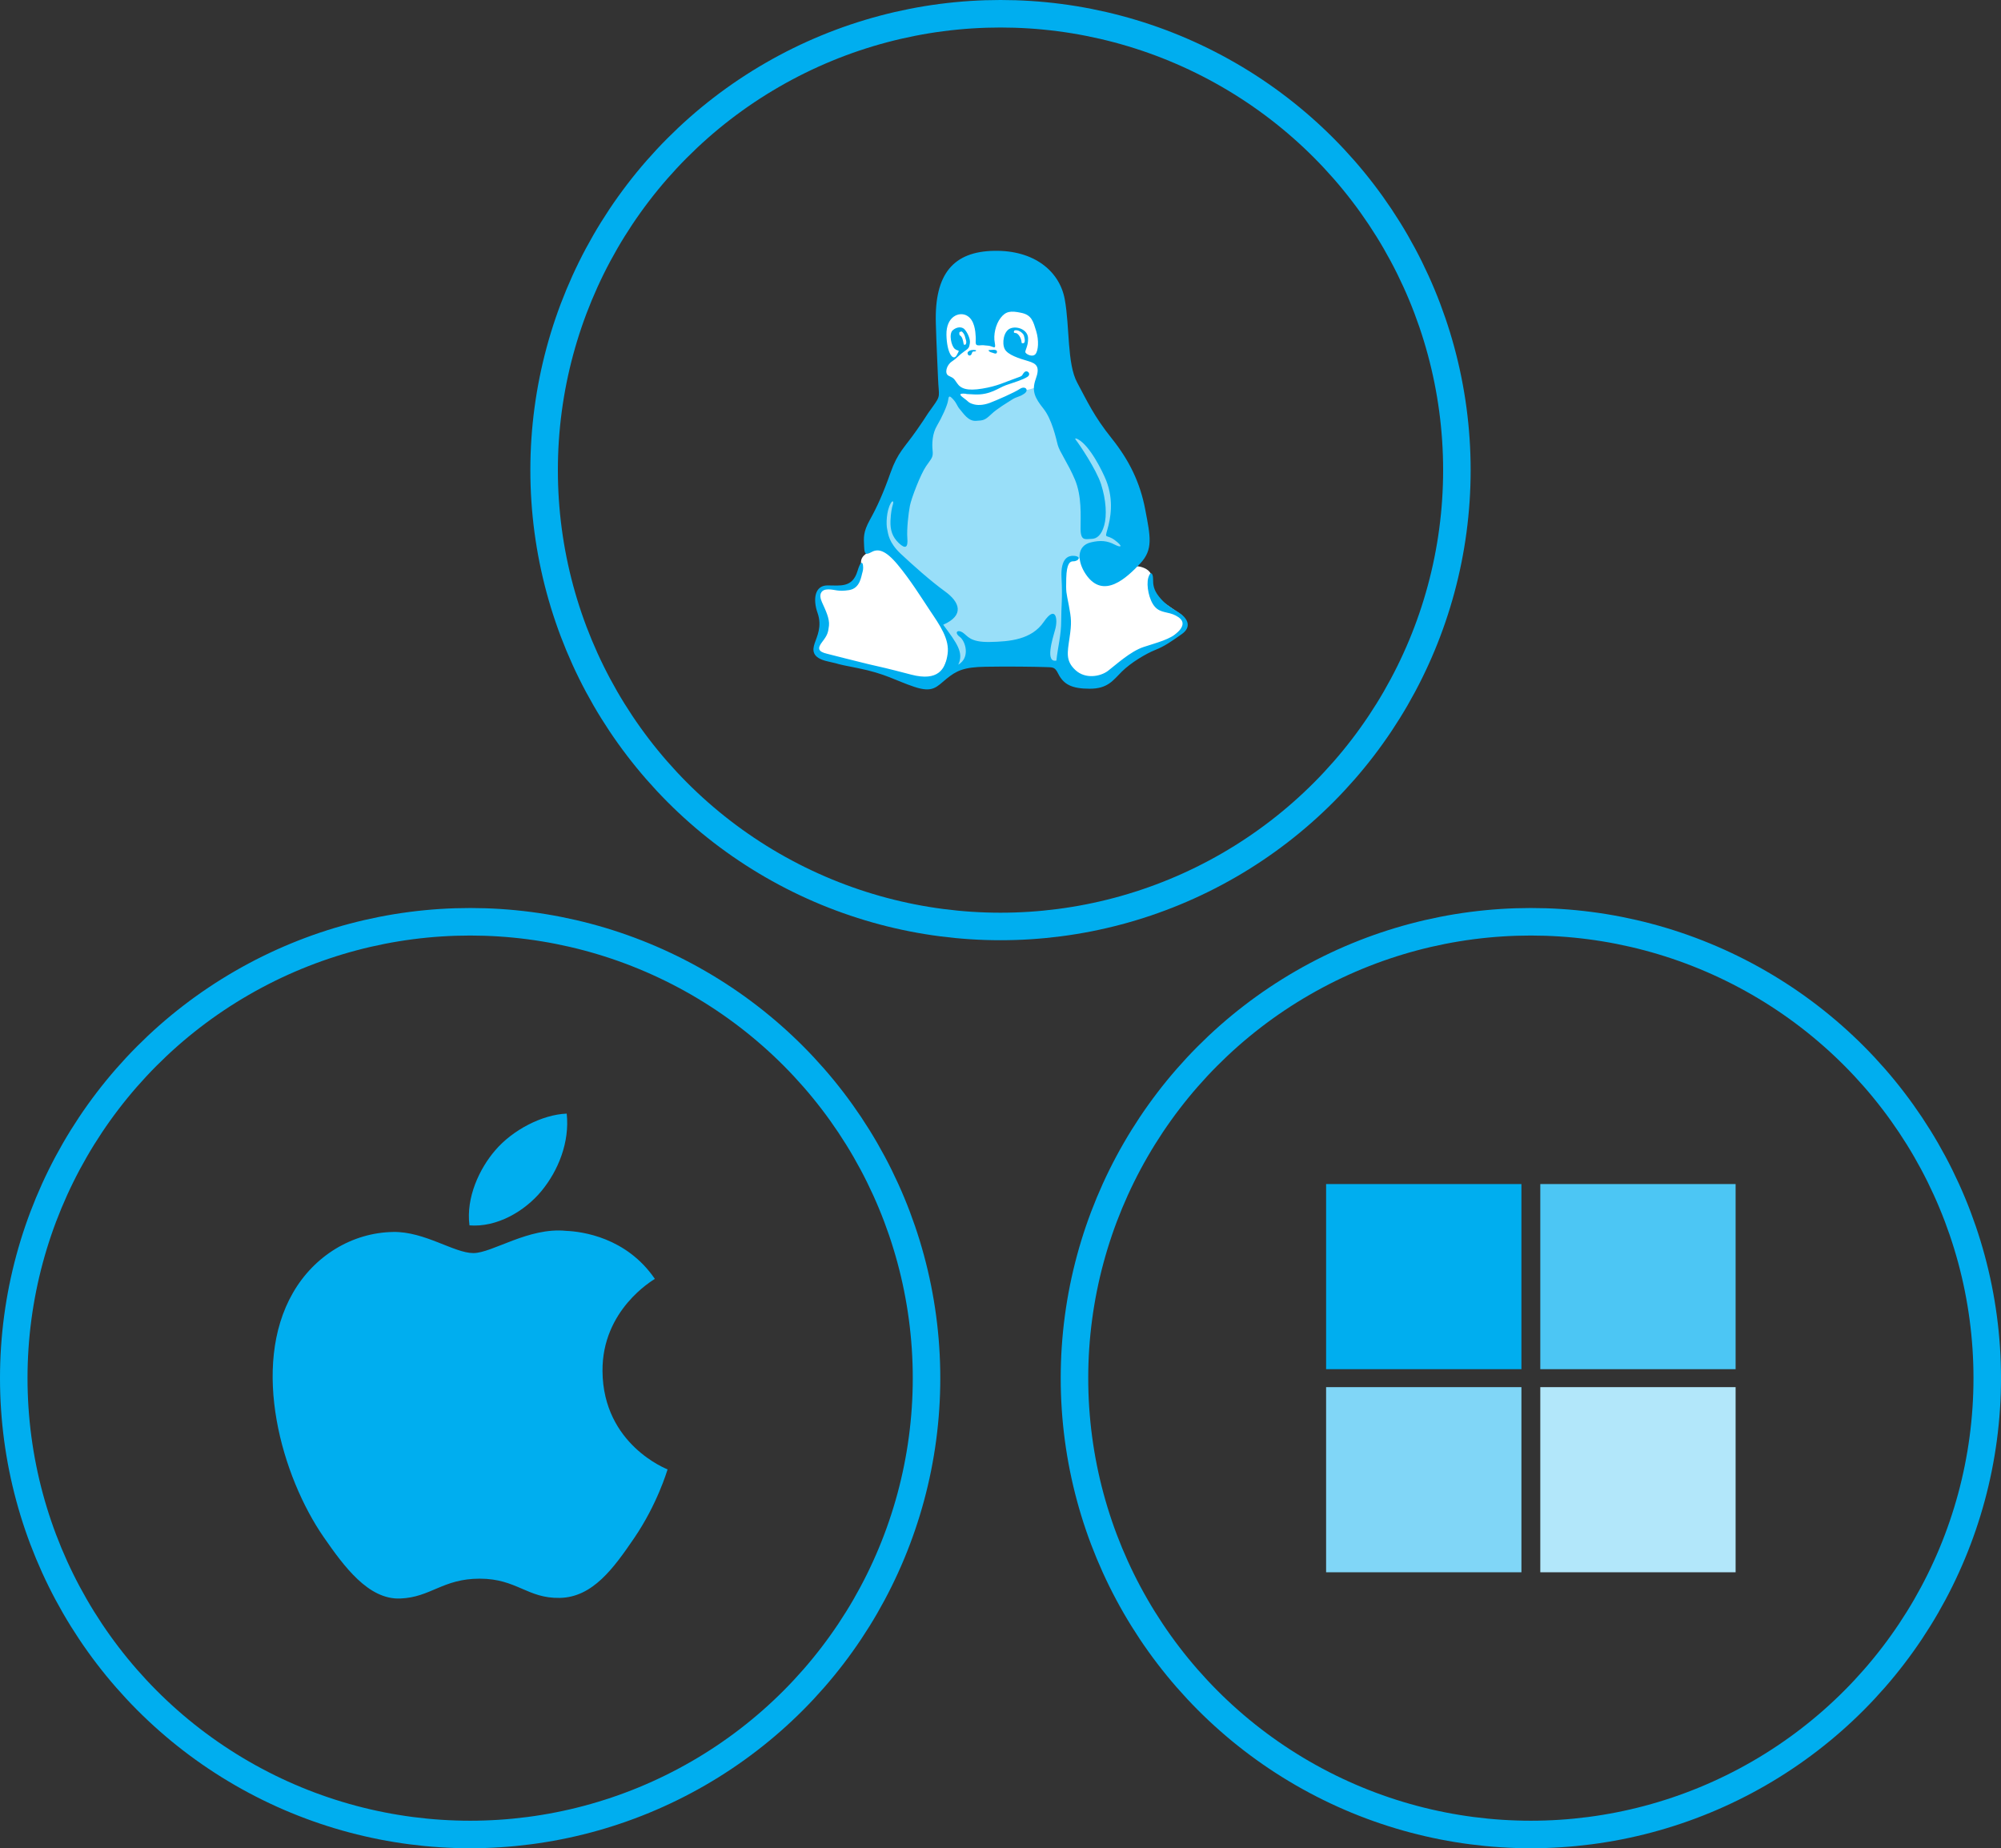 <?xml version="1.0" encoding="UTF-8"?><svg id="Layer_2" xmlns="http://www.w3.org/2000/svg" viewBox="0 0 328.66 303.59"><rect x="0" y="0" width="328.66" height="303.59" fill="#333333" stroke="none"/><defs><style>.cls-1{stroke-width:4.52px;}.cls-1,.cls-2,.cls-3{fill:none;stroke:#00aeef;stroke-miterlimit:10;}.cls-2{stroke-width:4.52px;}.cls-3{stroke-width:4.52px;}.cls-4{fill:#fff;}.cls-4,.cls-5,.cls-6{fill-rule:evenodd;}.cls-7{fill:#80d6f7;}.cls-8{fill:#b2e7fa;}.cls-9{fill:#4cc6f4;}.cls-10,.cls-5{fill:#00aeef;}.cls-6{fill:#99dff9;}</style></defs><g id="Layer_1-2"><polygon class="cls-4" points="154.73 59.33 154.61 51.26 159.42 48.45 166.55 43.64 169.48 43.52 172.53 46.8 174.18 57.7 171.95 61.68 162.7 61.44 154.73 59.33 154.73 59.33"/><polygon class="cls-6" points="145.24 82.41 147.7 75.5 152.5 69.76 154.96 64.84 156.02 63.21 173.58 60.51 177.1 66.02 186.93 89.55 183.54 93.76 174.63 108.65 172.53 109.12 156.25 109.58 144.89 96.93 143.01 86.39 145.24 82.41 145.24 82.41"/><path class="cls-4" d="M167.73,64.49s-.58-.12,1.05-.47c1.64-.35,1.65-.69,2.11-1.17.47-.47.7-1.53.7-2.69s.58-4.57.47-5.5c-.11-.94-2.11-4.45-2.92-4.92-.82-.47-9.95-1.29-9.95-1.29l-2.81,2.23-2.11,1.98.47,6.33s-.59,1.99-.47,2.8c.12.82,1.3,1.76,1.76,2.23.47.47,2.22,2.36,2.8,2.93.59.58.71,1.17,2.11.7,1.41-.47,2.23-.47,3.29-1.29,1.05-.82,3.51-1.87,3.51-1.87h0Z"/><path class="cls-4" d="M162.34,54.54c.36-.94.82-2.69,1.63-3.28.82-.58,2.58-1.07,3.63-.94,1.06.12,3.04,1.17,3.52,1.99.47.82.47,4.1.47,4.1l-.24,2.69-1.63-.12-3.52-1.41h-.58s-.58.23-2.35-.7c-1.75-.94-1.29-1.4-.93-2.34h0Z"/><path class="cls-4" d="M158.59,57.11c.05-.05.16-.13.31-.21.71-.39,2.26-.97,2.26-.97,0,0,1.52-3.85.23-5.38-1.28-1.53-4.09-1.29-4.09-1.29,0,0-3.04,1.75-2.93,2.46.12.7.24,3.16.36,3.51.11.36.58,4.1.58,4.1l1.05-.47,1.53-1.17s.36-.23.7-.58h0Z"/><path class="cls-4" d="M180.96,92.48s.74.05,1.7.13c.25.02.49.03.74.04,1.26.05,2.37.24,3.54.38.78.09,2.06.58,2.16,1.56.13,1.44-.29,3.03.93,3.63,1.25.85,4.05,2.81,4.05,2.81l.82,1.52-2.46,2.23-12.06,7.26-5.5-1.87v-4.45l.23-5.97-.58-5.39.93-2.11,2.35-.7,3.16.94h0Z"/><path class="cls-4" d="M146.07,89.85c-.12-.11-2.26.52-2.39.55-1,.15-2.26.83-2.26,1.92,0,.56-.05,1.13-.3,1.63-.2.39-.66.99-.65,1.11-.16.43-.44,1.03-.83,1.29-.46.05-2.48.23-2.48.23h-1.76l-1.05,1.28.82,3.41-.24,2.68-.81,3.05,1.98,1.05,15,3.98,3.4-1.05,1.75-4.34-.36-1.63-1.63-3.28s-7.12-10.35-8.18-11.88h0Z"/><path class="cls-5" d="M153.71,53.1c-.25-8.17,2.94-11.78,9.56-11.9,6.61-.13,10.76,3.36,11.61,7.94.84,4.57.36,10.58,2.05,13.71,1.68,3.13,2.76,5.53,5.65,9.14,2.89,3.61,4.69,7.28,5.53,11.74.85,4.45,1.32,6.55-.84,8.84-2.16,2.28-6.01,6.01-8.9,1.8-1.45-2.11-1.61-4.73.84-5.29,1.56-.37,2.68-.25,3.84.36,1.17.6,1.44.32.05-.72-1.41-1.04-1.69-.08-1.21-1.76.48-1.68,1.11-4.7-.2-8.03-.61-1.53-2.69-5.74-4.63-6.77-.17-.1-.68-.31-.34.12.52.65,3.32,4.78,4.12,7.23.85,2.64.97,5.16.53,6.76-.44,1.61-1.21,2.25-2.13,2.25s-1.76.44-1.76-1.68.22-5.33-.92-8.05c-1.14-2.7-2.53-4.57-2.83-5.71-.29-1.14-.96-4.21-2.34-5.95-1.39-1.74-1.99-2.89-1.27-4.88.72-1.98.18-2.52-1.26-2.94-1.44-.42-3.37-1.02-3.84-1.99-.48-.96-.18-2.89.89-3.36,1.09-.48,2.89.17,2.95,1.56.06,1.38-.6,2.1-.42,2.4.18.3,1.14.79,1.63.25.47-.55.6-2.23.12-3.79-.48-1.56-.72-2.65-2.47-3-1.74-.37-2.53-.25-3.37.84-.84,1.08-1.21,2.82-.96,4.09.24,1.26-.25.54-1.09.47-.84-.05-.6-.12-1.44-.05-.84.05-.54-.48-.6-1.39-.05-.9-.17-2.77-1.44-3.49-1.26-.72-3.42.12-3.37,3.13.06,3,1.09,4.45,1.69,3.36.6-1.08.3-.54-.3-1.02-.6-.47-1.02-2.47-.37-3.06.67-.6,1.44-.6,1.87-.25.42.37,1.08,1.57.96,2.35-.12.79-.18.84-.96,1.39-.79.54-1.09,1.02-1.99,1.62-.9.6-1.26,1.99-.54,2.35.72.37.79.3,1.38,1.21.6.9,1.63,1.32,4.16.9,2.52-.42,3.56-1.02,5.47-1.69,1.39-.47.9-.42,1.39-.96.47-.54,1.26.24.54.72-.72.48-2.35.96-3.55,1.38-1.2.43-2.58,1.63-5.11,1.51-2.53-.12-.79-.06-1.57-.12-.78-.06-1.14.05-.3.66.85.6.79.79,1.51,1.02.72.25,1.68.25,2.83-.17,1.14-.43,4.03-1.69,4.93-2.29.89-.6,1.62.18.72.79-.9.6-1.15.42-1.99.96-.84.55-2.4,1.44-3.42,2.41-1.02.96-1.26,1.02-2.53,1.08-1.26.06-2.05-1.26-2.58-1.86-.54-.6-.48-.96-1.14-1.68-.66-.72-.72-.55-.84.24-.12.79-1.02,2.77-1.81,4.09-.78,1.32-.84,2.95-.72,4.09.12,1.14-.18,1.26-1.08,2.58-.9,1.32-2.41,5.23-2.65,6.49-.24,1.26-.54,3.85-.42,5.35.12,1.51-.3,1.81-1.39.79-1.08-1.02-1.44-2.16-1.38-3.67.05-1.29.23-2.19.39-2.67.16-.47,0-.8-.34-.22-.74,1.28-.78,3.49-.59,4.27.17.78.24,2.16,2.22,4.03,1.99,1.86,4.88,4.45,7.28,6.19,2.41,1.74,3.25,3.91-.3,5.47,2.23,3.01,3.43,4.58,2.47,6.56,1.99-1.14,1.22-3.84.26-4.56-.97-.72-.38-1.28.46-.73.84.54,1.14,1.62,4.46,1.56,3.31-.06,6.87-.39,8.86-3.29,1.98-2.89,2.37-.46,1.88,1.23-.47,1.68-1.66,5.48.2,5.12.24-2.23.79-4.16.79-6.56s.24-3.57.05-7.06c-.18-3.36,1.27-3.59,1.86-3.59,1.51,0,1.02.9.06.9-.52,0-1.07.31-1.14,2.77-.06,2.47,0,2.23.42,4.45.42,2.23.48,2.89.12,5.35-.36,2.47-.66,3.79.97,5.3,1.62,1.51,4.08,1.08,5.35.12,1.26-.96,3.66-3.19,5.83-3.91,2.17-.72,4.46-1.26,5.66-2.47,1.2-1.21.89-2.05-.37-2.7-1.26-.67-2.47-.37-3.42-1.44-.97-1.09-1.44-3.49-1.09-4.76.37-1.26.79-.72.79.18s.05,1.74.96,2.89c.9,1.14,1.74,1.69,3.19,2.58,1.44.9,2.35,2.35.54,3.62-1.8,1.26-2.82,1.98-4.33,2.58-1.5.6-3.96,2.05-5.47,3.54-1.51,1.51-2.35,2.83-5.3,2.83s-4.29-.71-5.17-2.47c-.6-1.21-.9-1.02-2.28-1.09-1.39-.05-6.02-.12-9.63-.05-3.61.05-4.81.66-6.44,1.98-1.62,1.32-2.22,2.35-5.29,1.32-3.07-1.02-4.69-2.16-9.26-3.07-4.58-.9-2.11-.48-4.88-1.09-2.77-.59-2.58-1.92-2.22-3,.36-1.08,1.26-2.77.47-4.99-.78-2.23-.47-4.51,1.63-4.51s4.09.42,4.93-2.35c.84-2.77,1.09-.6.84.12-.24.72-.36,2.7-2.22,3-1.86.3-2.28-.12-3.43-.12s-1.62.79-1.02,2.11c.6,1.32,1.27,2.7,1.15,3.84-.13,1.14-.25,1.56-1.09,2.65-.84,1.08-.72,1.63.79,1.98,1.5.37,4.21,1.09,6.73,1.69,2.53.59,2.71.59,7.1,1.74,4.39,1.14,5.6-.9,5.95-3.37.37-2.47-1.32-4.81-2.89-7.16-1.56-2.35-3.24-5.05-5.29-7.52-2.05-2.47-3.25-2.65-4.27-2.11-1.02.55-1.21.43-1.26-.96-.06-1.38-.18-2.28.96-4.33,1.14-2.05,2.16-4.27,3.37-7.7,1.21-3.42,2.28-4.09,4.33-7.04,2.05-2.94,1.14-1.8,2.58-3.78,1.44-1.99,1.02-1.63.9-4.76-.12-3.12-.24-4.93-.36-9.02h0ZM160.27,57.52c-.45-.09-.99-.05-1.29.3-.12.12-.06.46.15.55.27.12.46-.16.51-.37.03-.09.06-.21.16-.24.12-.06.29,0,.42-.06.15-.05.09-.18.05-.18h0ZM162.39,57.61c.18.27.51.27.79.39.15.06.45.16.54-.05.21-.67-.69-.46-1.11-.46-.09,0-.3-.03-.21.12h0ZM166.78,54.69c.41.02.97.75,1.02,1.6,0,.13.36.12.43,0,.19-.34.05-.71-.04-1.11-.07-.33-.47-.67-.79-.81-.22-.11-.45-.15-.74-.11-.07.04-.33.42.12.45h0ZM157.82,54.48c-.37.03-.24.32-.22.56.52.29.57.95.68,1.47,0,.2.31.11.34.05.23-.42-.05-.89-.16-1.39-.09-.26-.26-.55-.5-.72-.04-.04-.1.04-.14.04h0Z"/><circle class="cls-2" cx="164.33" cy="77.22" r="74.96"/><path class="cls-10" d="M98.96,225.25c-.1-10.09,8.23-14.93,8.6-15.18-4.68-6.84-11.97-7.78-14.57-7.89-6.2-.63-12.11,3.65-15.25,3.65s-8-3.56-13.14-3.47c-6.77.1-13,3.93-16.48,9.99-7.03,12.19-1.8,30.25,5.05,40.14,3.35,4.83,7.34,10.28,12.57,10.08,5.05-.2,6.95-3.26,13.05-3.26s7.81,3.26,13.15,3.16c5.43-.1,8.87-4.93,12.19-9.78,3.84-5.62,5.42-11.06,5.52-11.33-.12-.06-10.58-4.06-10.69-16.11Z"/><path class="cls-10" d="M88.93,195.64c2.78-3.37,4.66-8.06,4.15-12.72-4.01.16-8.86,2.66-11.74,6.03-2.58,2.99-4.83,7.75-4.23,12.33,4.47.35,9.03-2.27,11.82-5.64Z"/><circle class="cls-1" cx="77.22" cy="226.37" r="74.96"/><rect class="cls-10" x="217.81" y="194.49" width="32.08" height="30.41"/><rect class="cls-9" x="252.99" y="194.49" width="32.08" height="30.41"/><rect class="cls-7" x="217.81" y="227.85" width="32.08" height="30.41"/><rect class="cls-8" x="252.99" y="227.85" width="32.08" height="30.41"/><circle class="cls-3" cx="251.44" cy="226.37" r="74.96"/></g></svg>